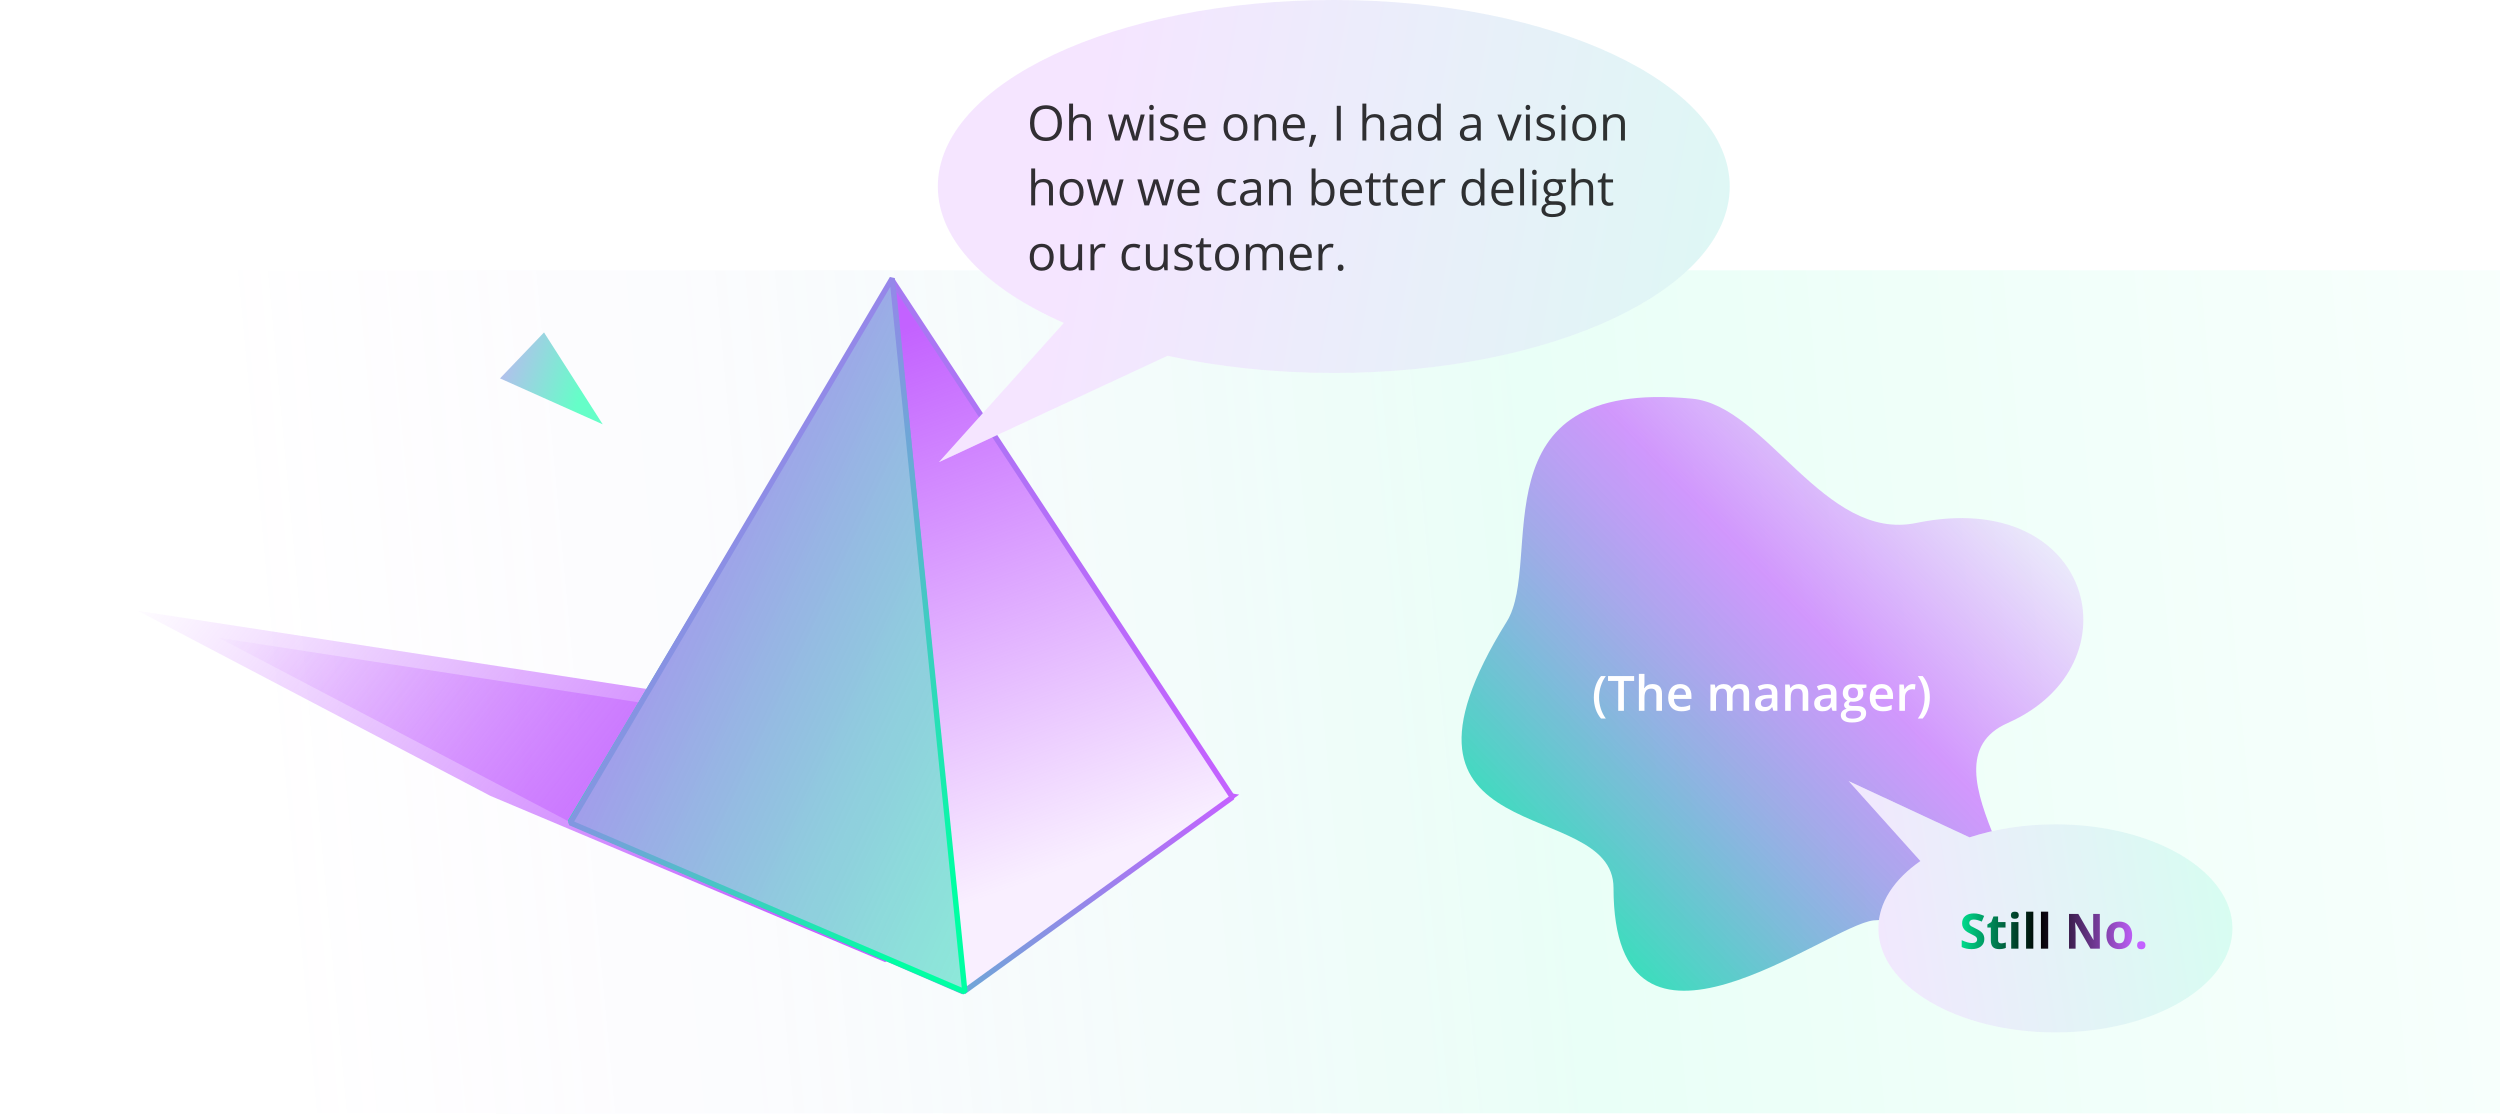 <?xml version="1.0" encoding="UTF-8"?> <svg xmlns="http://www.w3.org/2000/svg" width="925" height="412" viewBox="0 0 925 412" fill="none"> <g opacity="0.5"> <rect x="85" y="100" width="840" height="312" fill="white"></rect> <rect x="85" y="100" width="840" height="312" fill="url(#paint0_linear_2135_2237)"></rect> </g> <g filter="url(#filter0_f_2135_2237)"> <path d="M458.5 294L357.5 366L211.5 304.5L81 236L458.5 294Z" fill="url(#paint1_linear_2135_2237)"></path> </g> <g filter="url(#filter1_f_2135_2237)"> <path d="M428.5 284L327.5 356L181.5 294.5L51 226L428.5 284Z" fill="url(#paint2_linear_2135_2237)"></path> </g> <path d="M330.299 104L456 294.982L356.521 367L211 304.103L330.299 104Z" fill="white"></path> <path d="M330.299 104L456 294.982L356.521 367L211 304.103L330.299 104Z" fill="url(#paint3_linear_2135_2237)"></path> <path d="M330.299 104L211 304.103L356.521 367M330.299 104L456 294.982L356.521 367M330.299 104L356.521 367" stroke="url(#paint4_linear_2135_2237)" stroke-width="2" stroke-linejoin="bevel"></path> <path d="M211 304.43L330.105 103L357 367L211 304.43Z" fill="white"></path> <path d="M211 304.43L330.105 103L357 367L211 304.43Z" fill="url(#paint5_linear_2135_2237)"></path> <path d="M211 304.43L330.105 103L357 367L211 304.43Z" stroke="url(#paint6_linear_2135_2237)" stroke-width="2" stroke-linejoin="bevel"></path> <path fill-rule="evenodd" clip-rule="evenodd" d="M493.5 138C574.41 138 640 107.108 640 69C640 30.892 574.41 0 493.5 0C412.59 0 347 30.892 347 69C347 88.928 364.937 106.883 393.622 119.479L347.394 171L431.973 131.638C450.68 135.721 471.525 138 493.5 138Z" fill="white"></path> <path fill-rule="evenodd" clip-rule="evenodd" d="M493.5 138C574.41 138 640 107.108 640 69C640 30.892 574.41 0 493.5 0C412.59 0 347 30.892 347 69C347 88.928 364.937 106.883 393.622 119.479L347.394 171L431.973 131.638C450.68 135.721 471.525 138 493.5 138Z" fill="url(#paint7_linear_2135_2237)"></path> <path d="M392.92 45.558C392.92 47.614 392.398 49.231 391.355 50.409C390.318 51.587 388.874 52.176 387.022 52.176C385.13 52.176 383.668 51.599 382.637 50.444C381.611 49.284 381.099 47.649 381.099 45.54C381.099 43.448 381.614 41.828 382.646 40.68C383.677 39.525 385.142 38.948 387.04 38.948C388.886 38.948 390.327 39.534 391.364 40.706C392.401 41.878 392.92 43.495 392.92 45.558ZM382.681 45.558C382.681 47.298 383.05 48.619 383.788 49.522C384.532 50.418 385.61 50.866 387.022 50.866C388.446 50.866 389.521 50.418 390.248 49.522C390.975 48.625 391.338 47.304 391.338 45.558C391.338 43.829 390.975 42.52 390.248 41.629C389.527 40.732 388.458 40.284 387.04 40.284C385.616 40.284 384.532 40.735 383.788 41.638C383.05 42.534 382.681 43.841 382.681 45.558ZM402.166 52V45.769C402.166 44.983 401.987 44.398 401.63 44.011C401.272 43.624 400.713 43.431 399.951 43.431C398.938 43.431 398.196 43.706 397.728 44.257C397.265 44.808 397.033 45.71 397.033 46.964V52H395.574V38.324H397.033V42.464C397.033 42.962 397.01 43.375 396.963 43.703H397.051C397.338 43.24 397.745 42.877 398.272 42.613C398.806 42.344 399.412 42.209 400.092 42.209C401.27 42.209 402.151 42.49 402.737 43.053C403.329 43.609 403.625 44.497 403.625 45.716V52H402.166ZM419.173 52L417.406 46.349C417.295 46.003 417.087 45.218 416.782 43.993H416.712C416.478 45.019 416.272 45.81 416.097 46.366L414.277 52H412.59L409.962 42.367H411.491C412.112 44.787 412.584 46.63 412.906 47.895C413.234 49.161 413.422 50.014 413.469 50.453H413.539C413.604 50.119 413.706 49.688 413.847 49.161C413.993 48.628 414.119 48.206 414.225 47.895L415.991 42.367H417.573L419.296 47.895C419.624 48.903 419.847 49.75 419.964 50.435H420.034C420.058 50.225 420.119 49.899 420.219 49.46C420.324 49.02 420.937 46.656 422.056 42.367H423.567L420.904 52H419.173ZM426.775 52H425.316V42.367H426.775V52ZM425.193 39.757C425.193 39.423 425.275 39.18 425.439 39.027C425.604 38.869 425.809 38.79 426.055 38.79C426.289 38.79 426.491 38.869 426.661 39.027C426.831 39.185 426.916 39.429 426.916 39.757C426.916 40.085 426.831 40.331 426.661 40.495C426.491 40.653 426.289 40.732 426.055 40.732C425.809 40.732 425.604 40.653 425.439 40.495C425.275 40.331 425.193 40.085 425.193 39.757ZM436.083 49.372C436.083 50.269 435.749 50.96 435.081 51.446C434.413 51.933 433.476 52.176 432.269 52.176C430.991 52.176 429.995 51.974 429.28 51.569V50.216C429.743 50.45 430.238 50.635 430.766 50.77C431.299 50.904 431.812 50.972 432.304 50.972C433.065 50.972 433.651 50.852 434.062 50.611C434.472 50.365 434.677 49.993 434.677 49.495C434.677 49.12 434.513 48.801 434.185 48.537C433.862 48.268 433.229 47.951 432.286 47.588C431.39 47.254 430.751 46.964 430.37 46.718C429.995 46.466 429.714 46.182 429.526 45.865C429.345 45.549 429.254 45.171 429.254 44.731C429.254 43.946 429.573 43.328 430.212 42.877C430.851 42.42 431.727 42.191 432.84 42.191C433.877 42.191 434.891 42.402 435.881 42.824L435.362 44.011C434.396 43.612 433.52 43.413 432.734 43.413C432.043 43.413 431.521 43.522 431.17 43.738C430.818 43.955 430.643 44.254 430.643 44.635C430.643 44.893 430.707 45.112 430.836 45.294C430.971 45.476 431.185 45.648 431.478 45.812C431.771 45.977 432.333 46.214 433.165 46.524C434.308 46.94 435.078 47.359 435.477 47.781C435.881 48.203 436.083 48.733 436.083 49.372ZM442.534 52.176C441.11 52.176 439.985 51.742 439.159 50.875C438.339 50.008 437.929 48.804 437.929 47.263C437.929 45.71 438.31 44.477 439.071 43.562C439.839 42.648 440.867 42.191 442.156 42.191C443.363 42.191 444.318 42.59 445.021 43.387C445.725 44.178 446.076 45.224 446.076 46.524V47.447H439.44C439.47 48.578 439.754 49.437 440.293 50.023C440.838 50.608 441.603 50.901 442.587 50.901C443.624 50.901 444.649 50.685 445.663 50.251V51.552C445.147 51.774 444.658 51.933 444.195 52.026C443.738 52.126 443.185 52.176 442.534 52.176ZM442.139 43.413C441.365 43.413 440.747 43.665 440.284 44.169C439.827 44.673 439.558 45.37 439.476 46.261H444.512C444.512 45.341 444.307 44.638 443.896 44.151C443.486 43.659 442.9 43.413 442.139 43.413ZM461.562 47.175C461.562 48.745 461.167 49.973 460.376 50.857C459.585 51.736 458.492 52.176 457.098 52.176C456.236 52.176 455.472 51.974 454.804 51.569C454.136 51.165 453.62 50.585 453.257 49.829C452.894 49.073 452.712 48.188 452.712 47.175C452.712 45.605 453.104 44.383 453.89 43.51C454.675 42.631 455.765 42.191 457.159 42.191C458.507 42.191 459.576 42.64 460.367 43.536C461.164 44.433 461.562 45.645 461.562 47.175ZM454.224 47.175C454.224 48.405 454.47 49.343 454.962 49.987C455.454 50.632 456.178 50.954 457.133 50.954C458.088 50.954 458.812 50.635 459.304 49.996C459.802 49.352 460.051 48.411 460.051 47.175C460.051 45.95 459.802 45.022 459.304 44.389C458.812 43.75 458.082 43.431 457.115 43.431C456.16 43.431 455.439 43.744 454.953 44.371C454.467 44.998 454.224 45.933 454.224 47.175ZM470.721 52V45.769C470.721 44.983 470.542 44.398 470.185 44.011C469.827 43.624 469.268 43.431 468.506 43.431C467.498 43.431 466.76 43.703 466.291 44.248C465.822 44.793 465.588 45.692 465.588 46.946V52H464.129V42.367H465.315L465.553 43.685H465.623C465.922 43.211 466.341 42.845 466.88 42.587C467.419 42.323 468.02 42.191 468.682 42.191C469.842 42.191 470.715 42.473 471.301 43.035C471.887 43.592 472.18 44.485 472.18 45.716V52H470.721ZM479.255 52.176C477.831 52.176 476.706 51.742 475.88 50.875C475.06 50.008 474.649 48.804 474.649 47.263C474.649 45.71 475.03 44.477 475.792 43.562C476.56 42.648 477.588 42.191 478.877 42.191C480.084 42.191 481.039 42.59 481.742 43.387C482.445 44.178 482.797 45.224 482.797 46.524V47.447H476.161C476.19 48.578 476.475 49.437 477.014 50.023C477.559 50.608 478.323 50.901 479.308 50.901C480.345 50.901 481.37 50.685 482.384 50.251V51.552C481.868 51.774 481.379 51.933 480.916 52.026C480.459 52.126 479.905 52.176 479.255 52.176ZM478.859 43.413C478.086 43.413 477.468 43.665 477.005 44.169C476.548 44.673 476.278 45.37 476.196 46.261H481.232C481.232 45.341 481.027 44.638 480.617 44.151C480.207 43.659 479.621 43.413 478.859 43.413ZM486.822 49.908L486.954 50.11C486.802 50.696 486.582 51.376 486.295 52.149C486.008 52.929 485.709 53.652 485.398 54.32H484.3C484.458 53.711 484.631 52.958 484.818 52.062C485.012 51.165 485.146 50.447 485.223 49.908H486.822ZM494.601 52V39.15H496.095V52H494.601ZM510.676 52V45.769C510.676 44.983 510.497 44.398 510.14 44.011C509.782 43.624 509.223 43.431 508.461 43.431C507.447 43.431 506.706 43.706 506.237 44.257C505.774 44.808 505.543 45.71 505.543 46.964V52H504.084V38.324H505.543V42.464C505.543 42.962 505.52 43.375 505.473 43.703H505.561C505.848 43.24 506.255 42.877 506.782 42.613C507.315 42.344 507.922 42.209 508.602 42.209C509.779 42.209 510.661 42.49 511.247 43.053C511.839 43.609 512.135 44.497 512.135 45.716V52H510.676ZM521.064 52L520.774 50.629H520.704C520.224 51.232 519.743 51.643 519.263 51.859C518.788 52.07 518.193 52.176 517.479 52.176C516.523 52.176 515.773 51.93 515.229 51.438C514.689 50.945 514.42 50.245 514.42 49.337C514.42 47.392 515.976 46.372 519.087 46.278L520.722 46.226V45.628C520.722 44.872 520.558 44.315 520.229 43.958C519.907 43.595 519.389 43.413 518.674 43.413C517.871 43.413 516.963 43.659 515.949 44.151L515.501 43.035C515.976 42.777 516.494 42.575 517.057 42.429C517.625 42.282 518.193 42.209 518.762 42.209C519.91 42.209 520.76 42.464 521.311 42.974C521.867 43.483 522.146 44.301 522.146 45.426V52H521.064ZM517.769 50.972C518.677 50.972 519.389 50.723 519.904 50.225C520.426 49.727 520.687 49.029 520.687 48.133V47.263L519.228 47.324C518.067 47.365 517.229 47.547 516.714 47.869C516.204 48.185 515.949 48.681 515.949 49.355C515.949 49.882 516.107 50.283 516.424 50.559C516.746 50.834 517.194 50.972 517.769 50.972ZM531.717 50.708H531.638C530.964 51.687 529.956 52.176 528.614 52.176C527.354 52.176 526.373 51.745 525.67 50.884C524.973 50.023 524.624 48.798 524.624 47.21C524.624 45.622 524.976 44.389 525.679 43.51C526.382 42.631 527.36 42.191 528.614 42.191C529.921 42.191 530.923 42.666 531.62 43.615H531.734L531.673 42.921L531.638 42.244V38.324H533.097V52H531.91L531.717 50.708ZM528.799 50.954C529.795 50.954 530.516 50.685 530.961 50.145C531.412 49.601 531.638 48.725 531.638 47.518V47.21C531.638 45.845 531.409 44.872 530.952 44.292C530.501 43.706 529.777 43.413 528.781 43.413C527.926 43.413 527.27 43.747 526.812 44.415C526.361 45.077 526.136 46.015 526.136 47.227C526.136 48.458 526.361 49.387 526.812 50.014C527.264 50.641 527.926 50.954 528.799 50.954ZM546.799 52L546.509 50.629H546.438C545.958 51.232 545.478 51.643 544.997 51.859C544.522 52.07 543.928 52.176 543.213 52.176C542.258 52.176 541.508 51.93 540.963 51.438C540.424 50.945 540.154 50.245 540.154 49.337C540.154 47.392 541.71 46.372 544.821 46.278L546.456 46.226V45.628C546.456 44.872 546.292 44.315 545.964 43.958C545.642 43.595 545.123 43.413 544.408 43.413C543.605 43.413 542.697 43.659 541.684 44.151L541.235 43.035C541.71 42.777 542.229 42.575 542.791 42.429C543.359 42.282 543.928 42.209 544.496 42.209C545.645 42.209 546.494 42.464 547.045 42.974C547.602 43.483 547.88 44.301 547.88 45.426V52H546.799ZM543.503 50.972C544.411 50.972 545.123 50.723 545.639 50.225C546.16 49.727 546.421 49.029 546.421 48.133V47.263L544.962 47.324C543.802 47.365 542.964 47.547 542.448 47.869C541.938 48.185 541.684 48.681 541.684 49.355C541.684 49.882 541.842 50.283 542.158 50.559C542.48 50.834 542.929 50.972 543.503 50.972ZM557.68 52L554.023 42.367H555.588L557.662 48.08C558.131 49.416 558.406 50.283 558.488 50.682H558.559C558.623 50.371 558.825 49.73 559.165 48.757C559.511 47.778 560.281 45.648 561.477 42.367H563.041L559.385 52H557.68ZM566.047 52H564.588V42.367H566.047V52ZM564.465 39.757C564.465 39.423 564.547 39.18 564.711 39.027C564.875 38.869 565.08 38.79 565.326 38.79C565.561 38.79 565.763 38.869 565.933 39.027C566.103 39.185 566.188 39.429 566.188 39.757C566.188 40.085 566.103 40.331 565.933 40.495C565.763 40.653 565.561 40.732 565.326 40.732C565.08 40.732 564.875 40.653 564.711 40.495C564.547 40.331 564.465 40.085 564.465 39.757ZM575.354 49.372C575.354 50.269 575.021 50.96 574.353 51.446C573.685 51.933 572.747 52.176 571.54 52.176C570.263 52.176 569.267 51.974 568.552 51.569V50.216C569.015 50.45 569.51 50.635 570.037 50.77C570.57 50.904 571.083 50.972 571.575 50.972C572.337 50.972 572.923 50.852 573.333 50.611C573.743 50.365 573.948 49.993 573.948 49.495C573.948 49.12 573.784 48.801 573.456 48.537C573.134 48.268 572.501 47.951 571.558 47.588C570.661 47.254 570.022 46.964 569.642 46.718C569.267 46.466 568.985 46.182 568.798 45.865C568.616 45.549 568.525 45.171 568.525 44.731C568.525 43.946 568.845 43.328 569.483 42.877C570.122 42.42 570.998 42.191 572.111 42.191C573.148 42.191 574.162 42.402 575.152 42.824L574.634 44.011C573.667 43.612 572.791 43.413 572.006 43.413C571.314 43.413 570.793 43.522 570.441 43.738C570.09 43.955 569.914 44.254 569.914 44.635C569.914 44.893 569.979 45.112 570.107 45.294C570.242 45.476 570.456 45.648 570.749 45.812C571.042 45.977 571.604 46.214 572.437 46.524C573.579 46.94 574.35 47.359 574.748 47.781C575.152 48.203 575.354 48.733 575.354 49.372ZM579.195 52H577.736V42.367H579.195V52ZM577.613 39.757C577.613 39.423 577.695 39.18 577.859 39.027C578.023 38.869 578.229 38.79 578.475 38.79C578.709 38.79 578.911 38.869 579.081 39.027C579.251 39.185 579.336 39.429 579.336 39.757C579.336 40.085 579.251 40.331 579.081 40.495C578.911 40.653 578.709 40.732 578.475 40.732C578.229 40.732 578.023 40.653 577.859 40.495C577.695 40.331 577.613 40.085 577.613 39.757ZM590.604 47.175C590.604 48.745 590.208 49.973 589.417 50.857C588.626 51.736 587.533 52.176 586.139 52.176C585.277 52.176 584.513 51.974 583.845 51.569C583.177 51.165 582.661 50.585 582.298 49.829C581.935 49.073 581.753 48.188 581.753 47.175C581.753 45.605 582.146 44.383 582.931 43.51C583.716 42.631 584.806 42.191 586.2 42.191C587.548 42.191 588.617 42.64 589.408 43.536C590.205 44.433 590.604 45.645 590.604 47.175ZM583.265 47.175C583.265 48.405 583.511 49.343 584.003 49.987C584.495 50.632 585.219 50.954 586.174 50.954C587.129 50.954 587.853 50.635 588.345 49.996C588.843 49.352 589.092 48.411 589.092 47.175C589.092 45.95 588.843 45.022 588.345 44.389C587.853 43.75 587.123 43.431 586.156 43.431C585.201 43.431 584.48 43.744 583.994 44.371C583.508 44.998 583.265 45.933 583.265 47.175ZM599.762 52V45.769C599.762 44.983 599.583 44.398 599.226 44.011C598.868 43.624 598.309 43.431 597.547 43.431C596.539 43.431 595.801 43.703 595.332 44.248C594.863 44.793 594.629 45.692 594.629 46.946V52H593.17V42.367H594.356L594.594 43.685H594.664C594.963 43.211 595.382 42.845 595.921 42.587C596.46 42.323 597.061 42.191 597.723 42.191C598.883 42.191 599.756 42.473 600.342 43.035C600.928 43.592 601.221 44.485 601.221 45.716V52H599.762ZM388.139 76V69.769C388.139 68.983 387.96 68.397 387.603 68.011C387.245 67.624 386.686 67.431 385.924 67.431C384.91 67.431 384.169 67.706 383.7 68.257C383.237 68.808 383.006 69.71 383.006 70.964V76H381.547V62.324H383.006V66.464C383.006 66.962 382.982 67.375 382.936 67.703H383.023C383.311 67.24 383.718 66.877 384.245 66.613C384.778 66.344 385.385 66.209 386.064 66.209C387.242 66.209 388.124 66.49 388.71 67.053C389.302 67.609 389.598 68.497 389.598 69.716V76H388.139ZM400.918 71.175C400.918 72.745 400.522 73.973 399.731 74.857C398.94 75.736 397.848 76.176 396.453 76.176C395.592 76.176 394.827 75.974 394.159 75.569C393.491 75.165 392.976 74.585 392.612 73.829C392.249 73.073 392.067 72.189 392.067 71.175C392.067 69.605 392.46 68.383 393.245 67.51C394.03 66.631 395.12 66.191 396.515 66.191C397.862 66.191 398.932 66.64 399.723 67.536C400.52 68.433 400.918 69.645 400.918 71.175ZM393.579 71.175C393.579 72.405 393.825 73.343 394.317 73.987C394.81 74.632 395.533 74.954 396.488 74.954C397.443 74.954 398.167 74.635 398.659 73.996C399.157 73.352 399.406 72.411 399.406 71.175C399.406 69.95 399.157 69.022 398.659 68.389C398.167 67.75 397.438 67.431 396.471 67.431C395.516 67.431 394.795 67.744 394.309 68.371C393.822 68.998 393.579 69.933 393.579 71.175ZM411.351 76L409.584 70.349C409.473 70.003 409.265 69.218 408.96 67.993H408.89C408.655 69.019 408.45 69.81 408.274 70.366L406.455 76H404.768L402.14 66.367H403.669C404.29 68.787 404.762 70.63 405.084 71.895C405.412 73.161 405.6 74.014 405.646 74.453H405.717C405.781 74.119 405.884 73.689 406.024 73.161C406.171 72.628 406.297 72.206 406.402 71.895L408.169 66.367H409.751L411.474 71.895C411.802 72.903 412.024 73.75 412.142 74.436H412.212C412.235 74.225 412.297 73.899 412.396 73.46C412.502 73.02 413.114 70.656 414.233 66.367H415.745L413.082 76H411.351ZM430.036 76L428.27 70.349C428.158 70.003 427.95 69.218 427.646 67.993H427.575C427.341 69.019 427.136 69.81 426.96 70.366L425.141 76H423.453L420.825 66.367H422.354C422.976 68.787 423.447 70.63 423.77 71.895C424.098 73.161 424.285 74.014 424.332 74.453H424.402C424.467 74.119 424.569 73.689 424.71 73.161C424.856 72.628 424.982 72.206 425.088 71.895L426.854 66.367H428.437L430.159 71.895C430.487 72.903 430.71 73.75 430.827 74.436H430.897C430.921 74.225 430.982 73.899 431.082 73.46C431.188 73.02 431.8 70.656 432.919 66.367H434.431L431.768 76H430.036ZM440.249 76.176C438.825 76.176 437.7 75.742 436.874 74.875C436.054 74.008 435.644 72.804 435.644 71.263C435.644 69.71 436.024 68.477 436.786 67.562C437.554 66.648 438.582 66.191 439.871 66.191C441.078 66.191 442.033 66.59 442.736 67.387C443.439 68.178 443.791 69.224 443.791 70.524V71.447H437.155C437.185 72.578 437.469 73.436 438.008 74.022C438.553 74.608 439.317 74.901 440.302 74.901C441.339 74.901 442.364 74.685 443.378 74.251V75.552C442.862 75.774 442.373 75.933 441.91 76.026C441.453 76.126 440.899 76.176 440.249 76.176ZM439.854 67.413C439.08 67.413 438.462 67.665 437.999 68.169C437.542 68.673 437.272 69.37 437.19 70.261H442.227C442.227 69.341 442.021 68.638 441.611 68.151C441.201 67.659 440.615 67.413 439.854 67.413ZM454.812 76.176C453.418 76.176 452.337 75.748 451.569 74.893C450.808 74.031 450.427 72.815 450.427 71.245C450.427 69.634 450.813 68.389 451.587 67.51C452.366 66.631 453.474 66.191 454.909 66.191C455.372 66.191 455.835 66.241 456.298 66.341C456.761 66.44 457.124 66.558 457.388 66.692L456.939 67.932C456.617 67.803 456.266 67.697 455.885 67.615C455.504 67.527 455.167 67.483 454.874 67.483C452.917 67.483 451.938 68.731 451.938 71.228C451.938 72.411 452.176 73.319 452.65 73.952C453.131 74.585 453.84 74.901 454.777 74.901C455.58 74.901 456.403 74.728 457.247 74.383V75.675C456.603 76.009 455.791 76.176 454.812 76.176ZM465.465 76L465.175 74.629H465.104C464.624 75.232 464.144 75.643 463.663 75.859C463.188 76.07 462.594 76.176 461.879 76.176C460.924 76.176 460.174 75.93 459.629 75.438C459.09 74.945 458.82 74.245 458.82 73.337C458.82 71.392 460.376 70.372 463.487 70.278L465.122 70.226V69.628C465.122 68.872 464.958 68.315 464.63 67.958C464.308 67.595 463.789 67.413 463.074 67.413C462.271 67.413 461.363 67.659 460.35 68.151L459.901 67.035C460.376 66.777 460.895 66.575 461.457 66.429C462.025 66.282 462.594 66.209 463.162 66.209C464.311 66.209 465.16 66.464 465.711 66.974C466.268 67.483 466.546 68.301 466.546 69.426V76H465.465ZM462.169 74.972C463.077 74.972 463.789 74.723 464.305 74.225C464.826 73.727 465.087 73.029 465.087 72.133V71.263L463.628 71.324C462.468 71.365 461.63 71.547 461.114 71.869C460.604 72.186 460.35 72.681 460.35 73.355C460.35 73.882 460.508 74.283 460.824 74.559C461.146 74.834 461.595 74.972 462.169 74.972ZM476.152 76V69.769C476.152 68.983 475.974 68.397 475.616 68.011C475.259 67.624 474.699 67.431 473.938 67.431C472.93 67.431 472.191 67.703 471.723 68.248C471.254 68.793 471.02 69.692 471.02 70.946V76H469.561V66.367H470.747L470.984 67.686H471.055C471.354 67.211 471.772 66.845 472.312 66.587C472.851 66.323 473.451 66.191 474.113 66.191C475.273 66.191 476.146 66.473 476.732 67.035C477.318 67.592 477.611 68.485 477.611 69.716V76H476.152ZM489.775 66.209C491.041 66.209 492.022 66.643 492.72 67.51C493.423 68.371 493.774 69.593 493.774 71.175C493.774 72.757 493.42 73.987 492.711 74.866C492.008 75.739 491.029 76.176 489.775 76.176C489.148 76.176 488.574 76.061 488.053 75.833C487.537 75.599 487.104 75.241 486.752 74.761H486.646L486.339 76H485.293V62.324H486.752V65.647C486.752 66.391 486.729 67.059 486.682 67.65H486.752C487.432 66.689 488.439 66.209 489.775 66.209ZM489.564 67.431C488.568 67.431 487.851 67.718 487.411 68.292C486.972 68.86 486.752 69.821 486.752 71.175C486.752 72.528 486.978 73.498 487.429 74.084C487.88 74.664 488.604 74.954 489.6 74.954C490.496 74.954 491.164 74.629 491.604 73.978C492.043 73.322 492.263 72.382 492.263 71.157C492.263 69.903 492.043 68.969 491.604 68.353C491.164 67.738 490.484 67.431 489.564 67.431ZM500.401 76.176C498.978 76.176 497.853 75.742 497.026 74.875C496.206 74.008 495.796 72.804 495.796 71.263C495.796 69.71 496.177 68.477 496.938 67.562C497.706 66.648 498.734 66.191 500.023 66.191C501.23 66.191 502.186 66.59 502.889 67.387C503.592 68.178 503.943 69.224 503.943 70.524V71.447H497.308C497.337 72.578 497.621 73.436 498.16 74.022C498.705 74.608 499.47 74.901 500.454 74.901C501.491 74.901 502.517 74.685 503.53 74.251V75.552C503.015 75.774 502.525 75.933 502.062 76.026C501.605 76.126 501.052 76.176 500.401 76.176ZM500.006 67.413C499.232 67.413 498.614 67.665 498.151 68.169C497.694 68.673 497.425 69.37 497.343 70.261H502.379C502.379 69.341 502.174 68.638 501.764 68.151C501.354 67.659 500.768 67.413 500.006 67.413ZM509.551 74.972C509.809 74.972 510.058 74.954 510.298 74.919C510.538 74.878 510.729 74.837 510.869 74.796V75.912C510.711 75.988 510.477 76.05 510.166 76.097C509.861 76.149 509.586 76.176 509.34 76.176C507.477 76.176 506.545 75.194 506.545 73.231V67.501H505.165V66.798L506.545 66.191L507.16 64.135H508.004V66.367H510.799V67.501H508.004V73.17C508.004 73.75 508.142 74.195 508.417 74.506C508.692 74.816 509.07 74.972 509.551 74.972ZM515.914 74.972C516.172 74.972 516.421 74.954 516.661 74.919C516.901 74.878 517.092 74.837 517.232 74.796V75.912C517.074 75.988 516.84 76.05 516.529 76.097C516.225 76.149 515.949 76.176 515.703 76.176C513.84 76.176 512.908 75.194 512.908 73.231V67.501H511.528V66.798L512.908 66.191L513.523 64.135H514.367V66.367H517.162V67.501H514.367V73.17C514.367 73.75 514.505 74.195 514.78 74.506C515.056 74.816 515.434 74.972 515.914 74.972ZM523.235 76.176C521.812 76.176 520.687 75.742 519.86 74.875C519.04 74.008 518.63 72.804 518.63 71.263C518.63 69.71 519.011 68.477 519.772 67.562C520.54 66.648 521.568 66.191 522.857 66.191C524.064 66.191 525.02 66.59 525.723 67.387C526.426 68.178 526.777 69.224 526.777 70.524V71.447H520.142C520.171 72.578 520.455 73.436 520.994 74.022C521.539 74.608 522.304 74.901 523.288 74.901C524.325 74.901 525.351 74.685 526.364 74.251V75.552C525.849 75.774 525.359 75.933 524.896 76.026C524.439 76.126 523.886 76.176 523.235 76.176ZM522.84 67.413C522.066 67.413 521.448 67.665 520.985 68.169C520.528 68.673 520.259 69.37 520.177 70.261H525.213C525.213 69.341 525.008 68.638 524.598 68.151C524.188 67.659 523.602 67.413 522.84 67.413ZM533.668 66.191C534.096 66.191 534.479 66.227 534.819 66.297L534.617 67.65C534.219 67.562 533.867 67.519 533.562 67.519C532.783 67.519 532.115 67.835 531.559 68.468C531.008 69.101 530.732 69.889 530.732 70.832V76H529.273V66.367H530.478L530.645 68.151H530.715C531.072 67.524 531.503 67.041 532.007 66.701C532.511 66.361 533.064 66.191 533.668 66.191ZM547.854 74.708H547.774C547.101 75.686 546.093 76.176 544.751 76.176C543.491 76.176 542.51 75.745 541.807 74.884C541.109 74.022 540.761 72.798 540.761 71.21C540.761 69.622 541.112 68.389 541.815 67.51C542.519 66.631 543.497 66.191 544.751 66.191C546.058 66.191 547.06 66.666 547.757 67.615H547.871L547.81 66.921L547.774 66.244V62.324H549.233V76H548.047L547.854 74.708ZM544.936 74.954C545.932 74.954 546.652 74.685 547.098 74.145C547.549 73.601 547.774 72.725 547.774 71.518V71.21C547.774 69.845 547.546 68.872 547.089 68.292C546.638 67.706 545.914 67.413 544.918 67.413C544.062 67.413 543.406 67.747 542.949 68.415C542.498 69.077 542.272 70.015 542.272 71.228C542.272 72.458 542.498 73.387 542.949 74.014C543.4 74.641 544.062 74.954 544.936 74.954ZM556.405 76.176C554.981 76.176 553.856 75.742 553.03 74.875C552.21 74.008 551.8 72.804 551.8 71.263C551.8 69.71 552.181 68.477 552.942 67.562C553.71 66.648 554.738 66.191 556.027 66.191C557.234 66.191 558.189 66.59 558.893 67.387C559.596 68.178 559.947 69.224 559.947 70.524V71.447H553.312C553.341 72.578 553.625 73.436 554.164 74.022C554.709 74.608 555.474 74.901 556.458 74.901C557.495 74.901 558.521 74.685 559.534 74.251V75.552C559.019 75.774 558.529 75.933 558.066 76.026C557.609 76.126 557.056 76.176 556.405 76.176ZM556.01 67.413C555.236 67.413 554.618 67.665 554.155 68.169C553.698 68.673 553.429 69.37 553.347 70.261H558.383C558.383 69.341 558.178 68.638 557.768 68.151C557.357 67.659 556.771 67.413 556.01 67.413ZM563.902 76H562.443V62.324H563.902V76ZM568.455 76H566.996V66.367H568.455V76ZM566.873 63.757C566.873 63.423 566.955 63.18 567.119 63.027C567.283 62.869 567.488 62.79 567.734 62.79C567.969 62.79 568.171 62.869 568.341 63.027C568.511 63.185 568.596 63.429 568.596 63.757C568.596 64.085 568.511 64.331 568.341 64.495C568.171 64.653 567.969 64.732 567.734 64.732C567.488 64.732 567.283 64.653 567.119 64.495C566.955 64.331 566.873 64.085 566.873 63.757ZM579.433 66.367V67.29L577.648 67.501C577.812 67.706 577.959 67.976 578.088 68.31C578.217 68.638 578.281 69.01 578.281 69.426C578.281 70.369 577.959 71.122 577.314 71.685C576.67 72.247 575.785 72.528 574.66 72.528C574.373 72.528 574.104 72.505 573.852 72.458C573.23 72.786 572.92 73.199 572.92 73.697C572.92 73.961 573.028 74.157 573.245 74.286C573.462 74.409 573.834 74.471 574.361 74.471H576.066C577.109 74.471 577.909 74.69 578.466 75.13C579.028 75.569 579.31 76.208 579.31 77.046C579.31 78.112 578.882 78.924 578.026 79.481C577.171 80.043 575.923 80.324 574.282 80.324C573.022 80.324 572.05 80.09 571.364 79.621C570.685 79.152 570.345 78.49 570.345 77.635C570.345 77.049 570.532 76.542 570.907 76.114C571.282 75.686 571.81 75.397 572.489 75.244C572.243 75.133 572.035 74.96 571.865 74.726C571.701 74.491 571.619 74.219 571.619 73.908C571.619 73.557 571.713 73.249 571.9 72.985C572.088 72.722 572.384 72.467 572.788 72.221C572.29 72.016 571.883 71.667 571.566 71.175C571.256 70.683 571.101 70.12 571.101 69.487C571.101 68.433 571.417 67.621 572.05 67.053C572.683 66.478 573.579 66.191 574.739 66.191C575.243 66.191 575.697 66.25 576.102 66.367H579.433ZM571.751 77.617C571.751 78.139 571.971 78.534 572.41 78.804C572.85 79.073 573.479 79.208 574.3 79.208C575.524 79.208 576.43 79.023 577.016 78.654C577.607 78.291 577.903 77.796 577.903 77.169C577.903 76.647 577.742 76.284 577.42 76.079C577.098 75.88 576.491 75.78 575.601 75.78H573.852C573.189 75.78 572.674 75.939 572.305 76.255C571.936 76.571 571.751 77.025 571.751 77.617ZM572.542 69.452C572.542 70.126 572.732 70.636 573.113 70.981C573.494 71.327 574.024 71.5 574.704 71.5C576.128 71.5 576.84 70.809 576.84 69.426C576.84 67.978 576.119 67.255 574.678 67.255C573.992 67.255 573.465 67.439 573.096 67.809C572.727 68.178 572.542 68.726 572.542 69.452ZM588.002 76V69.769C588.002 68.983 587.823 68.397 587.466 68.011C587.108 67.624 586.549 67.431 585.787 67.431C584.773 67.431 584.032 67.706 583.563 68.257C583.101 68.808 582.869 69.71 582.869 70.964V76H581.41V62.324H582.869V66.464C582.869 66.962 582.846 67.375 582.799 67.703H582.887C583.174 67.24 583.581 66.877 584.108 66.613C584.642 66.344 585.248 66.209 585.928 66.209C587.105 66.209 587.987 66.49 588.573 67.053C589.165 67.609 589.461 68.497 589.461 69.716V76H588.002ZM595.578 74.972C595.836 74.972 596.085 74.954 596.325 74.919C596.565 74.878 596.756 74.837 596.896 74.796V75.912C596.738 75.988 596.504 76.05 596.193 76.097C595.889 76.149 595.613 76.176 595.367 76.176C593.504 76.176 592.572 75.194 592.572 73.231V67.501H591.192V66.798L592.572 66.191L593.188 64.135H594.031V66.367H596.826V67.501H594.031V73.17C594.031 73.75 594.169 74.195 594.444 74.506C594.72 74.816 595.098 74.972 595.578 74.972ZM389.861 95.175C389.861 96.745 389.466 97.973 388.675 98.857C387.884 99.736 386.791 100.176 385.396 100.176C384.535 100.176 383.771 99.974 383.103 99.569C382.435 99.165 381.919 98.585 381.556 97.829C381.192 97.073 381.011 96.189 381.011 95.175C381.011 93.605 381.403 92.383 382.188 91.51C382.974 90.631 384.063 90.191 385.458 90.191C386.806 90.191 387.875 90.64 388.666 91.536C389.463 92.433 389.861 93.645 389.861 95.175ZM382.522 95.175C382.522 96.405 382.769 97.343 383.261 97.987C383.753 98.632 384.477 98.954 385.432 98.954C386.387 98.954 387.11 98.635 387.603 97.996C388.101 97.352 388.35 96.411 388.35 95.175C388.35 93.95 388.101 93.022 387.603 92.389C387.11 91.75 386.381 91.431 385.414 91.431C384.459 91.431 383.738 91.744 383.252 92.371C382.766 92.998 382.522 93.933 382.522 95.175ZM393.799 90.367V96.616C393.799 97.401 393.978 97.987 394.335 98.374C394.692 98.761 395.252 98.954 396.014 98.954C397.021 98.954 397.757 98.679 398.22 98.128C398.688 97.577 398.923 96.678 398.923 95.43V90.367H400.382V100H399.178L398.967 98.708H398.888C398.589 99.183 398.173 99.546 397.64 99.798C397.112 100.05 396.509 100.176 395.829 100.176C394.657 100.176 393.778 99.897 393.192 99.341C392.612 98.784 392.322 97.894 392.322 96.669V90.367H393.799ZM407.879 90.191C408.307 90.191 408.69 90.227 409.03 90.297L408.828 91.65C408.43 91.562 408.078 91.519 407.773 91.519C406.994 91.519 406.326 91.835 405.77 92.468C405.219 93.101 404.943 93.889 404.943 94.832V100H403.484V90.367H404.688L404.855 92.151H404.926C405.283 91.524 405.714 91.041 406.218 90.701C406.722 90.361 407.275 90.191 407.879 90.191ZM419.357 100.176C417.963 100.176 416.882 99.748 416.114 98.893C415.353 98.031 414.972 96.815 414.972 95.245C414.972 93.634 415.358 92.389 416.132 91.51C416.911 90.631 418.019 90.191 419.454 90.191C419.917 90.191 420.38 90.241 420.843 90.341C421.306 90.44 421.669 90.558 421.933 90.692L421.484 91.932C421.162 91.803 420.811 91.697 420.43 91.615C420.049 91.527 419.712 91.483 419.419 91.483C417.462 91.483 416.483 92.731 416.483 95.228C416.483 96.411 416.721 97.319 417.195 97.952C417.676 98.585 418.385 98.901 419.322 98.901C420.125 98.901 420.948 98.728 421.792 98.383V99.675C421.147 100.009 420.336 100.176 419.357 100.176ZM425.457 90.367V96.616C425.457 97.401 425.636 97.987 425.993 98.374C426.351 98.761 426.91 98.954 427.672 98.954C428.68 98.954 429.415 98.679 429.878 98.128C430.347 97.577 430.581 96.678 430.581 95.43V90.367H432.04V100H430.836L430.625 98.708H430.546C430.247 99.183 429.831 99.546 429.298 99.798C428.771 100.05 428.167 100.176 427.487 100.176C426.315 100.176 425.437 99.897 424.851 99.341C424.271 98.784 423.98 97.894 423.98 96.669V90.367H425.457ZM441.356 97.372C441.356 98.269 441.022 98.96 440.354 99.446C439.687 99.933 438.749 100.176 437.542 100.176C436.265 100.176 435.269 99.974 434.554 99.569V98.216C435.017 98.45 435.512 98.635 436.039 98.769C436.572 98.904 437.085 98.972 437.577 98.972C438.339 98.972 438.925 98.852 439.335 98.611C439.745 98.365 439.95 97.993 439.95 97.495C439.95 97.12 439.786 96.801 439.458 96.537C439.136 96.268 438.503 95.951 437.56 95.588C436.663 95.254 436.024 94.964 435.644 94.718C435.269 94.466 434.987 94.182 434.8 93.865C434.618 93.549 434.527 93.171 434.527 92.731C434.527 91.946 434.847 91.328 435.485 90.877C436.124 90.42 437 90.191 438.113 90.191C439.15 90.191 440.164 90.402 441.154 90.824L440.636 92.011C439.669 91.612 438.793 91.413 438.008 91.413C437.316 91.413 436.795 91.522 436.443 91.738C436.092 91.955 435.916 92.254 435.916 92.635C435.916 92.893 435.98 93.112 436.109 93.294C436.244 93.476 436.458 93.648 436.751 93.812C437.044 93.977 437.606 94.214 438.438 94.524C439.581 94.94 440.352 95.359 440.75 95.781C441.154 96.203 441.356 96.733 441.356 97.372ZM446.85 98.972C447.107 98.972 447.356 98.954 447.597 98.919C447.837 98.878 448.027 98.837 448.168 98.796V99.912C448.01 99.988 447.775 100.05 447.465 100.097C447.16 100.149 446.885 100.176 446.639 100.176C444.775 100.176 443.844 99.194 443.844 97.231V91.501H442.464V90.798L443.844 90.191L444.459 88.135H445.303V90.367H448.098V91.501H445.303V97.17C445.303 97.75 445.44 98.195 445.716 98.506C445.991 98.816 446.369 98.972 446.85 98.972ZM458.416 95.175C458.416 96.745 458.021 97.973 457.229 98.857C456.438 99.736 455.346 100.176 453.951 100.176C453.09 100.176 452.325 99.974 451.657 99.569C450.989 99.165 450.474 98.585 450.11 97.829C449.747 97.073 449.565 96.189 449.565 95.175C449.565 93.605 449.958 92.383 450.743 91.51C451.528 90.631 452.618 90.191 454.013 90.191C455.36 90.191 456.43 90.64 457.221 91.536C458.018 92.433 458.416 93.645 458.416 95.175ZM451.077 95.175C451.077 96.405 451.323 97.343 451.815 97.987C452.308 98.632 453.031 98.954 453.986 98.954C454.941 98.954 455.665 98.635 456.157 97.996C456.655 97.352 456.904 96.411 456.904 95.175C456.904 93.95 456.655 93.022 456.157 92.389C455.665 91.75 454.936 91.431 453.969 91.431C453.014 91.431 452.293 91.744 451.807 92.371C451.32 92.998 451.077 93.933 451.077 95.175ZM473.261 100V93.733C473.261 92.966 473.097 92.392 472.769 92.011C472.44 91.624 471.931 91.431 471.239 91.431C470.331 91.431 469.66 91.691 469.227 92.213C468.793 92.734 468.576 93.537 468.576 94.621V100H467.117V93.733C467.117 92.966 466.953 92.392 466.625 92.011C466.297 91.624 465.784 91.431 465.087 91.431C464.173 91.431 463.502 91.706 463.074 92.257C462.652 92.802 462.441 93.698 462.441 94.946V100H460.982V90.367H462.169L462.406 91.686H462.477C462.752 91.217 463.139 90.851 463.637 90.587C464.141 90.323 464.703 90.191 465.324 90.191C466.83 90.191 467.814 90.736 468.277 91.826H468.348C468.635 91.322 469.051 90.924 469.596 90.631C470.141 90.338 470.762 90.191 471.459 90.191C472.549 90.191 473.363 90.473 473.902 91.035C474.447 91.592 474.72 92.485 474.72 93.716V100H473.261ZM481.804 100.176C480.38 100.176 479.255 99.742 478.429 98.875C477.608 98.008 477.198 96.804 477.198 95.263C477.198 93.71 477.579 92.477 478.341 91.562C479.108 90.648 480.137 90.191 481.426 90.191C482.633 90.191 483.588 90.59 484.291 91.387C484.994 92.178 485.346 93.224 485.346 94.524V95.447H478.71C478.739 96.578 479.023 97.436 479.562 98.022C480.107 98.608 480.872 98.901 481.856 98.901C482.894 98.901 483.919 98.685 484.933 98.251V99.552C484.417 99.774 483.928 99.933 483.465 100.026C483.008 100.126 482.454 100.176 481.804 100.176ZM481.408 91.413C480.635 91.413 480.017 91.665 479.554 92.169C479.097 92.673 478.827 93.37 478.745 94.261H483.781C483.781 93.341 483.576 92.638 483.166 92.151C482.756 91.659 482.17 91.413 481.408 91.413ZM492.236 90.191C492.664 90.191 493.048 90.227 493.388 90.297L493.186 91.65C492.787 91.562 492.436 91.519 492.131 91.519C491.352 91.519 490.684 91.835 490.127 92.468C489.576 93.101 489.301 93.889 489.301 94.832V100H487.842V90.367H489.046L489.213 92.151H489.283C489.641 91.524 490.071 91.041 490.575 90.701C491.079 90.361 491.633 90.191 492.236 90.191ZM494.979 99.068C494.979 98.676 495.066 98.38 495.242 98.181C495.424 97.976 495.682 97.873 496.016 97.873C496.355 97.873 496.619 97.976 496.807 98.181C497 98.38 497.097 98.676 497.097 99.068C497.097 99.449 497 99.742 496.807 99.947C496.613 100.152 496.35 100.255 496.016 100.255C495.717 100.255 495.468 100.164 495.269 99.982C495.075 99.795 494.979 99.49 494.979 99.068Z" fill="black" fill-opacity="0.8"></path> <path d="M557.5 230C571.5 207.5 544.767 139.84 626 147.5C653.637 150.105 674.86 200.536 709 193.499C774.5 179.999 791.5 245.999 742.88 267.499C707.369 283.202 766.378 338.388 742.88 355.852C725.503 368.767 717.265 338.227 693.323 340.533C676.289 342.174 597 405.499 597 328.499C597 293.894 503.677 316.5 557.5 230Z" fill="url(#paint8_linear_2135_2237)"></path> <path d="M589.721 258.069C589.721 256.517 589.946 255.063 590.397 253.71C590.854 252.356 591.511 251.17 592.366 250.15H594.168C593.354 251.252 592.729 252.488 592.296 253.859C591.862 255.225 591.646 256.622 591.646 258.052C591.646 259.481 591.862 260.867 592.296 262.209C592.729 263.551 593.348 264.764 594.15 265.848H592.366C591.505 264.852 590.849 263.688 590.397 262.358C589.946 261.028 589.721 259.599 589.721 258.069ZM600.848 263H598.747V251.952H594.968V250.15H604.627V251.952H600.848V263ZM614.937 263H612.862V257.023C612.862 256.273 612.71 255.714 612.405 255.345C612.106 254.976 611.629 254.791 610.973 254.791C610.105 254.791 609.467 255.052 609.057 255.573C608.652 256.089 608.45 256.956 608.45 258.175V263H606.385V249.324H608.45V252.796C608.45 253.353 608.415 253.947 608.345 254.58H608.477C608.758 254.111 609.147 253.748 609.646 253.49C610.149 253.232 610.735 253.104 611.403 253.104C613.759 253.104 614.937 254.29 614.937 256.663V263ZM622.056 263.176C620.544 263.176 619.36 262.736 618.505 261.857C617.655 260.973 617.23 259.757 617.23 258.21C617.23 256.622 617.626 255.374 618.417 254.466C619.208 253.558 620.295 253.104 621.678 253.104C622.961 253.104 623.975 253.493 624.719 254.272C625.463 255.052 625.835 256.124 625.835 257.489V258.605H619.357C619.387 259.549 619.642 260.275 620.122 260.785C620.603 261.289 621.279 261.541 622.152 261.541C622.727 261.541 623.26 261.488 623.752 261.383C624.25 261.271 624.783 261.09 625.352 260.838V262.517C624.848 262.757 624.338 262.927 623.822 263.026C623.307 263.126 622.718 263.176 622.056 263.176ZM621.678 254.668C621.021 254.668 620.494 254.876 620.096 255.292C619.703 255.708 619.469 256.314 619.393 257.111H623.805C623.793 256.309 623.6 255.702 623.225 255.292C622.85 254.876 622.334 254.668 621.678 254.668ZM641.049 263H638.975V257.006C638.975 256.262 638.834 255.708 638.553 255.345C638.271 254.976 637.832 254.791 637.234 254.791C636.438 254.791 635.852 255.052 635.477 255.573C635.107 256.089 634.923 256.95 634.923 258.157V263H632.857V253.279H634.475L634.765 254.554H634.87C635.14 254.091 635.529 253.733 636.039 253.481C636.555 253.229 637.12 253.104 637.735 253.104C639.229 253.104 640.22 253.613 640.706 254.633H640.847C641.134 254.152 641.538 253.777 642.06 253.508C642.581 253.238 643.179 253.104 643.853 253.104C645.013 253.104 645.856 253.396 646.384 253.982C646.917 254.568 647.184 255.462 647.184 256.663V263H645.118V257.006C645.118 256.262 644.975 255.708 644.688 255.345C644.406 254.976 643.967 254.791 643.369 254.791C642.566 254.791 641.978 255.043 641.603 255.547C641.233 256.045 641.049 256.812 641.049 257.85V263ZM656.148 263L655.735 261.646H655.665C655.196 262.238 654.725 262.643 654.25 262.859C653.775 263.07 653.166 263.176 652.422 263.176C651.467 263.176 650.72 262.918 650.181 262.402C649.647 261.887 649.381 261.157 649.381 260.214C649.381 259.212 649.753 258.456 650.497 257.946C651.241 257.437 652.375 257.158 653.898 257.111L655.577 257.059V256.54C655.577 255.919 655.431 255.456 655.138 255.151C654.851 254.841 654.402 254.686 653.793 254.686C653.295 254.686 652.817 254.759 652.36 254.905C651.903 255.052 651.464 255.225 651.042 255.424L650.374 253.947C650.901 253.672 651.479 253.464 652.105 253.323C652.732 253.177 653.324 253.104 653.881 253.104C655.117 253.104 656.049 253.373 656.676 253.912C657.309 254.451 657.625 255.298 657.625 256.452V263H656.148ZM653.072 261.594C653.822 261.594 654.423 261.386 654.874 260.97C655.331 260.548 655.56 259.959 655.56 259.203V258.359L654.312 258.412C653.339 258.447 652.63 258.611 652.185 258.904C651.745 259.191 651.525 259.634 651.525 260.231C651.525 260.665 651.654 261.002 651.912 261.242C652.17 261.477 652.557 261.594 653.072 261.594ZM669.06 263H666.985V257.023C666.985 256.273 666.833 255.714 666.528 255.345C666.229 254.976 665.752 254.791 665.096 254.791C664.223 254.791 663.584 255.049 663.18 255.564C662.775 256.08 662.573 256.944 662.573 258.157V263H660.508V253.279H662.125L662.415 254.554H662.521C662.813 254.091 663.229 253.733 663.769 253.481C664.308 253.229 664.905 253.104 665.562 253.104C667.894 253.104 669.06 254.29 669.06 256.663V263ZM678.016 263L677.603 261.646H677.532C677.063 262.238 676.592 262.643 676.117 262.859C675.643 263.07 675.033 263.176 674.289 263.176C673.334 263.176 672.587 262.918 672.048 262.402C671.515 261.887 671.248 261.157 671.248 260.214C671.248 259.212 671.62 258.456 672.364 257.946C673.108 257.437 674.242 257.158 675.766 257.111L677.444 257.059V256.54C677.444 255.919 677.298 255.456 677.005 255.151C676.718 254.841 676.27 254.686 675.66 254.686C675.162 254.686 674.685 254.759 674.228 254.905C673.771 255.052 673.331 255.225 672.909 255.424L672.241 253.947C672.769 253.672 673.346 253.464 673.973 253.323C674.6 253.177 675.191 253.104 675.748 253.104C676.984 253.104 677.916 253.373 678.543 253.912C679.176 254.451 679.492 255.298 679.492 256.452V263H678.016ZM674.939 261.594C675.689 261.594 676.29 261.386 676.741 260.97C677.198 260.548 677.427 259.959 677.427 259.203V258.359L676.179 258.412C675.206 258.447 674.497 258.611 674.052 258.904C673.612 259.191 673.393 259.634 673.393 260.231C673.393 260.665 673.521 261.002 673.779 261.242C674.037 261.477 674.424 261.594 674.939 261.594ZM690.584 253.279V254.413L688.923 254.721C689.075 254.926 689.201 255.178 689.301 255.477C689.4 255.775 689.45 256.092 689.45 256.426C689.45 257.428 689.104 258.216 688.413 258.79C687.722 259.364 686.77 259.651 685.557 259.651C685.246 259.651 684.965 259.628 684.713 259.581C684.268 259.856 684.045 260.179 684.045 260.548C684.045 260.771 684.147 260.938 684.353 261.049C684.563 261.16 684.947 261.216 685.504 261.216H687.2C688.272 261.216 689.087 261.444 689.644 261.901C690.2 262.358 690.479 263.018 690.479 263.879C690.479 264.98 690.024 265.83 689.116 266.428C688.208 267.025 686.896 267.324 685.179 267.324C683.854 267.324 682.844 267.09 682.146 266.621C681.449 266.152 681.101 265.484 681.101 264.617C681.101 264.02 681.288 263.516 681.663 263.105C682.044 262.701 682.574 262.42 683.254 262.262C682.979 262.145 682.75 261.957 682.568 261.699C682.393 261.436 682.305 261.16 682.305 260.873C682.305 260.51 682.407 260.202 682.612 259.95C682.817 259.698 683.122 259.449 683.526 259.203C683.022 258.986 682.612 258.635 682.296 258.148C681.985 257.656 681.83 257.082 681.83 256.426C681.83 255.371 682.161 254.554 682.823 253.974C683.491 253.394 684.44 253.104 685.671 253.104C685.946 253.104 686.233 253.124 686.532 253.165C686.837 253.2 687.065 253.238 687.218 253.279H690.584ZM682.946 264.512C682.946 264.957 683.146 265.3 683.544 265.54C683.948 265.78 684.514 265.9 685.24 265.9C686.365 265.9 687.203 265.739 687.754 265.417C688.305 265.095 688.58 264.667 688.58 264.134C688.58 263.712 688.428 263.41 688.123 263.229C687.824 263.053 687.265 262.965 686.444 262.965H684.88C684.288 262.965 683.816 263.103 683.465 263.378C683.119 263.659 682.946 264.037 682.946 264.512ZM683.834 256.426C683.834 257.035 683.989 257.504 684.3 257.832C684.616 258.16 685.067 258.324 685.653 258.324C686.849 258.324 687.446 257.686 687.446 256.408C687.446 255.775 687.297 255.289 686.998 254.949C686.705 254.604 686.257 254.431 685.653 254.431C685.056 254.431 684.602 254.601 684.291 254.94C683.986 255.28 683.834 255.775 683.834 256.426ZM696.64 263.176C695.128 263.176 693.944 262.736 693.089 261.857C692.239 260.973 691.814 259.757 691.814 258.21C691.814 256.622 692.21 255.374 693.001 254.466C693.792 253.558 694.879 253.104 696.262 253.104C697.545 253.104 698.559 253.493 699.303 254.272C700.047 255.052 700.419 256.124 700.419 257.489V258.605H693.941C693.971 259.549 694.226 260.275 694.706 260.785C695.187 261.289 695.863 261.541 696.736 261.541C697.311 261.541 697.844 261.488 698.336 261.383C698.834 261.271 699.367 261.09 699.936 260.838V262.517C699.432 262.757 698.922 262.927 698.406 263.026C697.891 263.126 697.302 263.176 696.64 263.176ZM696.262 254.668C695.605 254.668 695.078 254.876 694.68 255.292C694.287 255.708 694.053 256.314 693.977 257.111H698.389C698.377 256.309 698.184 255.702 697.809 255.292C697.434 254.876 696.918 254.668 696.262 254.668ZM707.696 253.104C708.112 253.104 708.455 253.133 708.725 253.191L708.522 255.116C708.229 255.046 707.925 255.011 707.608 255.011C706.782 255.011 706.111 255.28 705.596 255.819C705.086 256.358 704.831 257.059 704.831 257.92V263H702.766V253.279H704.383L704.655 254.993H704.761C705.083 254.413 705.502 253.953 706.018 253.613C706.539 253.273 707.099 253.104 707.696 253.104ZM714.042 258.069C714.042 259.61 713.813 261.046 713.356 262.376C712.905 263.706 712.252 264.863 711.396 265.848H709.612C710.421 264.752 711.039 263.536 711.467 262.2C711.9 260.864 712.117 259.481 712.117 258.052C712.117 256.616 711.9 255.219 711.467 253.859C711.033 252.494 710.409 251.258 709.595 250.15H711.396C712.258 251.176 712.914 252.368 713.365 253.728C713.816 255.081 714.042 256.528 714.042 258.069Z" fill="white"></path> <path fill-rule="evenodd" clip-rule="evenodd" d="M760.5 305C796.675 305 826 322.237 826 343.5C826 364.763 796.675 382 760.5 382C724.325 382 695 364.763 695 343.5C695 334.002 700.852 325.307 710.552 318.593L684 289L728.739 309.821C738.147 306.749 748.976 305 760.5 305Z" fill="white"></path> <path fill-rule="evenodd" clip-rule="evenodd" d="M760.5 305C796.675 305 826 322.237 826 343.5C826 364.763 796.675 382 760.5 382C724.325 382 695 364.763 695 343.5C695 334.002 700.852 325.307 710.552 318.593L684 289L728.739 309.821C738.147 306.749 748.976 305 760.5 305Z" fill="url(#paint9_linear_2135_2237)"></path> <path d="M734.202 347.432C734.202 348.592 733.783 349.506 732.945 350.174C732.113 350.842 730.953 351.176 729.465 351.176C728.094 351.176 726.881 350.918 725.826 350.402V347.871C726.693 348.258 727.426 348.53 728.023 348.688C728.627 348.847 729.178 348.926 729.676 348.926C730.273 348.926 730.73 348.812 731.047 348.583C731.369 348.354 731.53 348.015 731.53 347.563C731.53 347.312 731.46 347.089 731.319 346.896C731.179 346.696 730.971 346.506 730.695 346.324C730.426 346.143 729.872 345.853 729.034 345.454C728.249 345.085 727.66 344.73 727.268 344.391C726.875 344.051 726.562 343.655 726.327 343.204C726.093 342.753 725.976 342.226 725.976 341.622C725.976 340.485 726.359 339.592 727.127 338.941C727.9 338.291 728.967 337.966 730.326 337.966C730.994 337.966 731.63 338.045 732.233 338.203C732.843 338.361 733.479 338.584 734.141 338.871L733.262 340.989C732.576 340.708 732.008 340.512 731.557 340.4C731.111 340.289 730.672 340.233 730.238 340.233C729.723 340.233 729.327 340.354 729.052 340.594C728.776 340.834 728.639 341.147 728.639 341.534C728.639 341.774 728.694 341.985 728.806 342.167C728.917 342.343 729.093 342.516 729.333 342.686C729.579 342.85 730.156 343.148 731.064 343.582C732.266 344.156 733.089 344.733 733.534 345.313C733.979 345.888 734.202 346.594 734.202 347.432ZM740.46 349.04C740.929 349.04 741.491 348.938 742.147 348.732V350.728C741.479 351.026 740.659 351.176 739.687 351.176C738.614 351.176 737.832 350.906 737.34 350.367C736.854 349.822 736.61 349.008 736.61 347.924V343.187H735.327V342.053L736.804 341.156L737.577 339.082H739.291V341.174H742.042V343.187H739.291V347.924C739.291 348.305 739.396 348.586 739.607 348.768C739.824 348.949 740.108 349.04 740.46 349.04ZM744.028 338.634C744.028 337.761 744.515 337.324 745.487 337.324C746.46 337.324 746.946 337.761 746.946 338.634C746.946 339.05 746.823 339.375 746.577 339.609C746.337 339.838 745.974 339.952 745.487 339.952C744.515 339.952 744.028 339.513 744.028 338.634ZM746.823 351H744.143V341.174H746.823V351ZM752.325 351H749.645V337.324H752.325V351ZM757.827 351H755.146V337.324H757.827V351ZM776.935 351H773.472L767.882 341.279H767.803C767.914 342.996 767.97 344.221 767.97 344.953V351H765.535V338.15H768.972L774.553 347.774H774.614C774.526 346.104 774.482 344.924 774.482 344.232V338.15H776.935V351ZM782.103 346.069C782.103 347.042 782.261 347.777 782.577 348.275C782.899 348.773 783.421 349.022 784.142 349.022C784.856 349.022 785.369 348.776 785.68 348.284C785.996 347.786 786.154 347.048 786.154 346.069C786.154 345.097 785.996 344.367 785.68 343.881C785.363 343.395 784.845 343.151 784.124 343.151C783.409 343.151 782.894 343.395 782.577 343.881C782.261 344.361 782.103 345.091 782.103 346.069ZM788.896 346.069C788.896 347.669 788.475 348.92 787.631 349.822C786.787 350.725 785.612 351.176 784.106 351.176C783.163 351.176 782.331 350.971 781.61 350.561C780.89 350.145 780.336 349.55 779.949 348.776C779.562 348.003 779.369 347.101 779.369 346.069C779.369 344.464 779.788 343.216 780.626 342.325C781.464 341.435 782.642 340.989 784.159 340.989C785.103 340.989 785.935 341.194 786.655 341.604C787.376 342.015 787.93 342.604 788.316 343.371C788.703 344.139 788.896 345.038 788.896 346.069ZM790.733 349.743C790.733 349.251 790.865 348.879 791.129 348.627C791.393 348.375 791.776 348.249 792.28 348.249C792.767 348.249 793.142 348.378 793.405 348.636C793.675 348.894 793.81 349.263 793.81 349.743C793.81 350.206 793.675 350.572 793.405 350.842C793.136 351.105 792.761 351.237 792.28 351.237C791.788 351.237 791.407 351.108 791.138 350.851C790.868 350.587 790.733 350.218 790.733 349.743Z" fill="url(#paint10_linear_2135_2237)"></path> <path opacity="0.6" d="M201.286 123L223 157L185 140L201.286 123Z" fill="url(#paint11_linear_2135_2237)"></path> <defs> <filter id="filter0_f_2135_2237" x="75" y="230" width="389.5" height="142" filterUnits="userSpaceOnUse" color-interpolation-filters="sRGB"> <feFlood flood-opacity="0" result="BackgroundImageFix"></feFlood> <feBlend mode="normal" in="SourceGraphic" in2="BackgroundImageFix" result="shape"></feBlend> <feGaussianBlur stdDeviation="3" result="effect1_foregroundBlur_2135_2237"></feGaussianBlur> </filter> <filter id="filter1_f_2135_2237" x="0" y="175" width="479.5" height="232" filterUnits="userSpaceOnUse" color-interpolation-filters="sRGB"> <feFlood flood-opacity="0" result="BackgroundImageFix"></feFlood> <feBlend mode="normal" in="SourceGraphic" in2="BackgroundImageFix" result="shape"></feBlend> <feGaussianBlur stdDeviation="25.5" result="effect1_foregroundBlur_2135_2237"></feGaussianBlur> </filter> <linearGradient id="paint0_linear_2135_2237" x1="98.436" y1="269.5" x2="1094.32" y2="176.071" gradientUnits="userSpaceOnUse"> <stop stop-color="#C362FF" stop-opacity="0"></stop> <stop offset="0.476" stop-color="#00FFA3" stop-opacity="0.17"></stop> <stop offset="1" stop-color="#00FFA3" stop-opacity="0"></stop> </linearGradient> <linearGradient id="paint1_linear_2135_2237" x1="345" y1="321" x2="133.501" y2="158.899" gradientUnits="userSpaceOnUse"> <stop stop-color="#C362FF"></stop> <stop offset="1" stop-color="#C362FF" stop-opacity="0"></stop> </linearGradient> <linearGradient id="paint2_linear_2135_2237" x1="315" y1="311" x2="103.501" y2="148.899" gradientUnits="userSpaceOnUse"> <stop stop-color="#C362FF"></stop> <stop offset="1" stop-color="#C362FF" stop-opacity="0"></stop> </linearGradient> <linearGradient id="paint3_linear_2135_2237" x1="290.45" y1="137.258" x2="360.5" y2="334" gradientUnits="userSpaceOnUse"> <stop stop-color="#C362FF"></stop> <stop offset="1" stop-color="#C362FF" stop-opacity="0.1"></stop> </linearGradient> <linearGradient id="paint4_linear_2135_2237" x1="417.833" y1="207.704" x2="167.263" y2="311.887" gradientUnits="userSpaceOnUse"> <stop stop-color="#C362FF"></stop> <stop offset="1" stop-color="#00FFA3"></stop> </linearGradient> <linearGradient id="paint5_linear_2135_2237" x1="199.467" y1="125.55" x2="498.062" y2="264.492" gradientUnits="userSpaceOnUse"> <stop stop-color="#C362FF"></stop> <stop offset="1" stop-color="#00FFA3" stop-opacity="0.4"></stop> </linearGradient> <linearGradient id="paint6_linear_2135_2237" x1="230.879" y1="165.98" x2="386.954" y2="276.783" gradientUnits="userSpaceOnUse"> <stop stop-color="#C362FF"></stop> <stop offset="1" stop-color="#00FFA3"></stop> </linearGradient> <linearGradient id="paint7_linear_2135_2237" x1="413.364" y1="-31.371" x2="759.056" y2="30.669" gradientUnits="userSpaceOnUse"> <stop stop-color="#C362FF" stop-opacity="0.17"></stop> <stop offset="1" stop-color="#00FFA3" stop-opacity="0.17"></stop> </linearGradient> <linearGradient id="paint8_linear_2135_2237" x1="576.328" y1="389.555" x2="781.84" y2="193.764" gradientUnits="userSpaceOnUse"> <stop stop-color="#00FFA3"></stop> <stop offset="0.627" stop-color="#C362FF" stop-opacity="0.66"></stop> <stop offset="1" stop-color="#C362FF" stop-opacity="0"></stop> </linearGradient> <linearGradient id="paint9_linear_2135_2237" x1="682.077" y1="399.061" x2="848.215" y2="372.903" gradientUnits="userSpaceOnUse"> <stop stop-color="#C362FF" stop-opacity="0.17"></stop> <stop offset="1" stop-color="#00FFA3" stop-opacity="0.17"></stop> </linearGradient> <linearGradient id="paint10_linear_2135_2237" x1="721.214" y1="344" x2="790.536" y2="344.708" gradientUnits="userSpaceOnUse"> <stop stop-color="#00FFA3"></stop> <stop offset="0.479"></stop> <stop offset="1" stop-color="#C362FF"></stop> </linearGradient> <linearGradient id="paint11_linear_2135_2237" x1="168" y1="140" x2="211.704" y2="155.289" gradientUnits="userSpaceOnUse"> <stop stop-color="#C362FF"></stop> <stop offset="1" stop-color="#00FFA3"></stop> </linearGradient> </defs> </svg> 